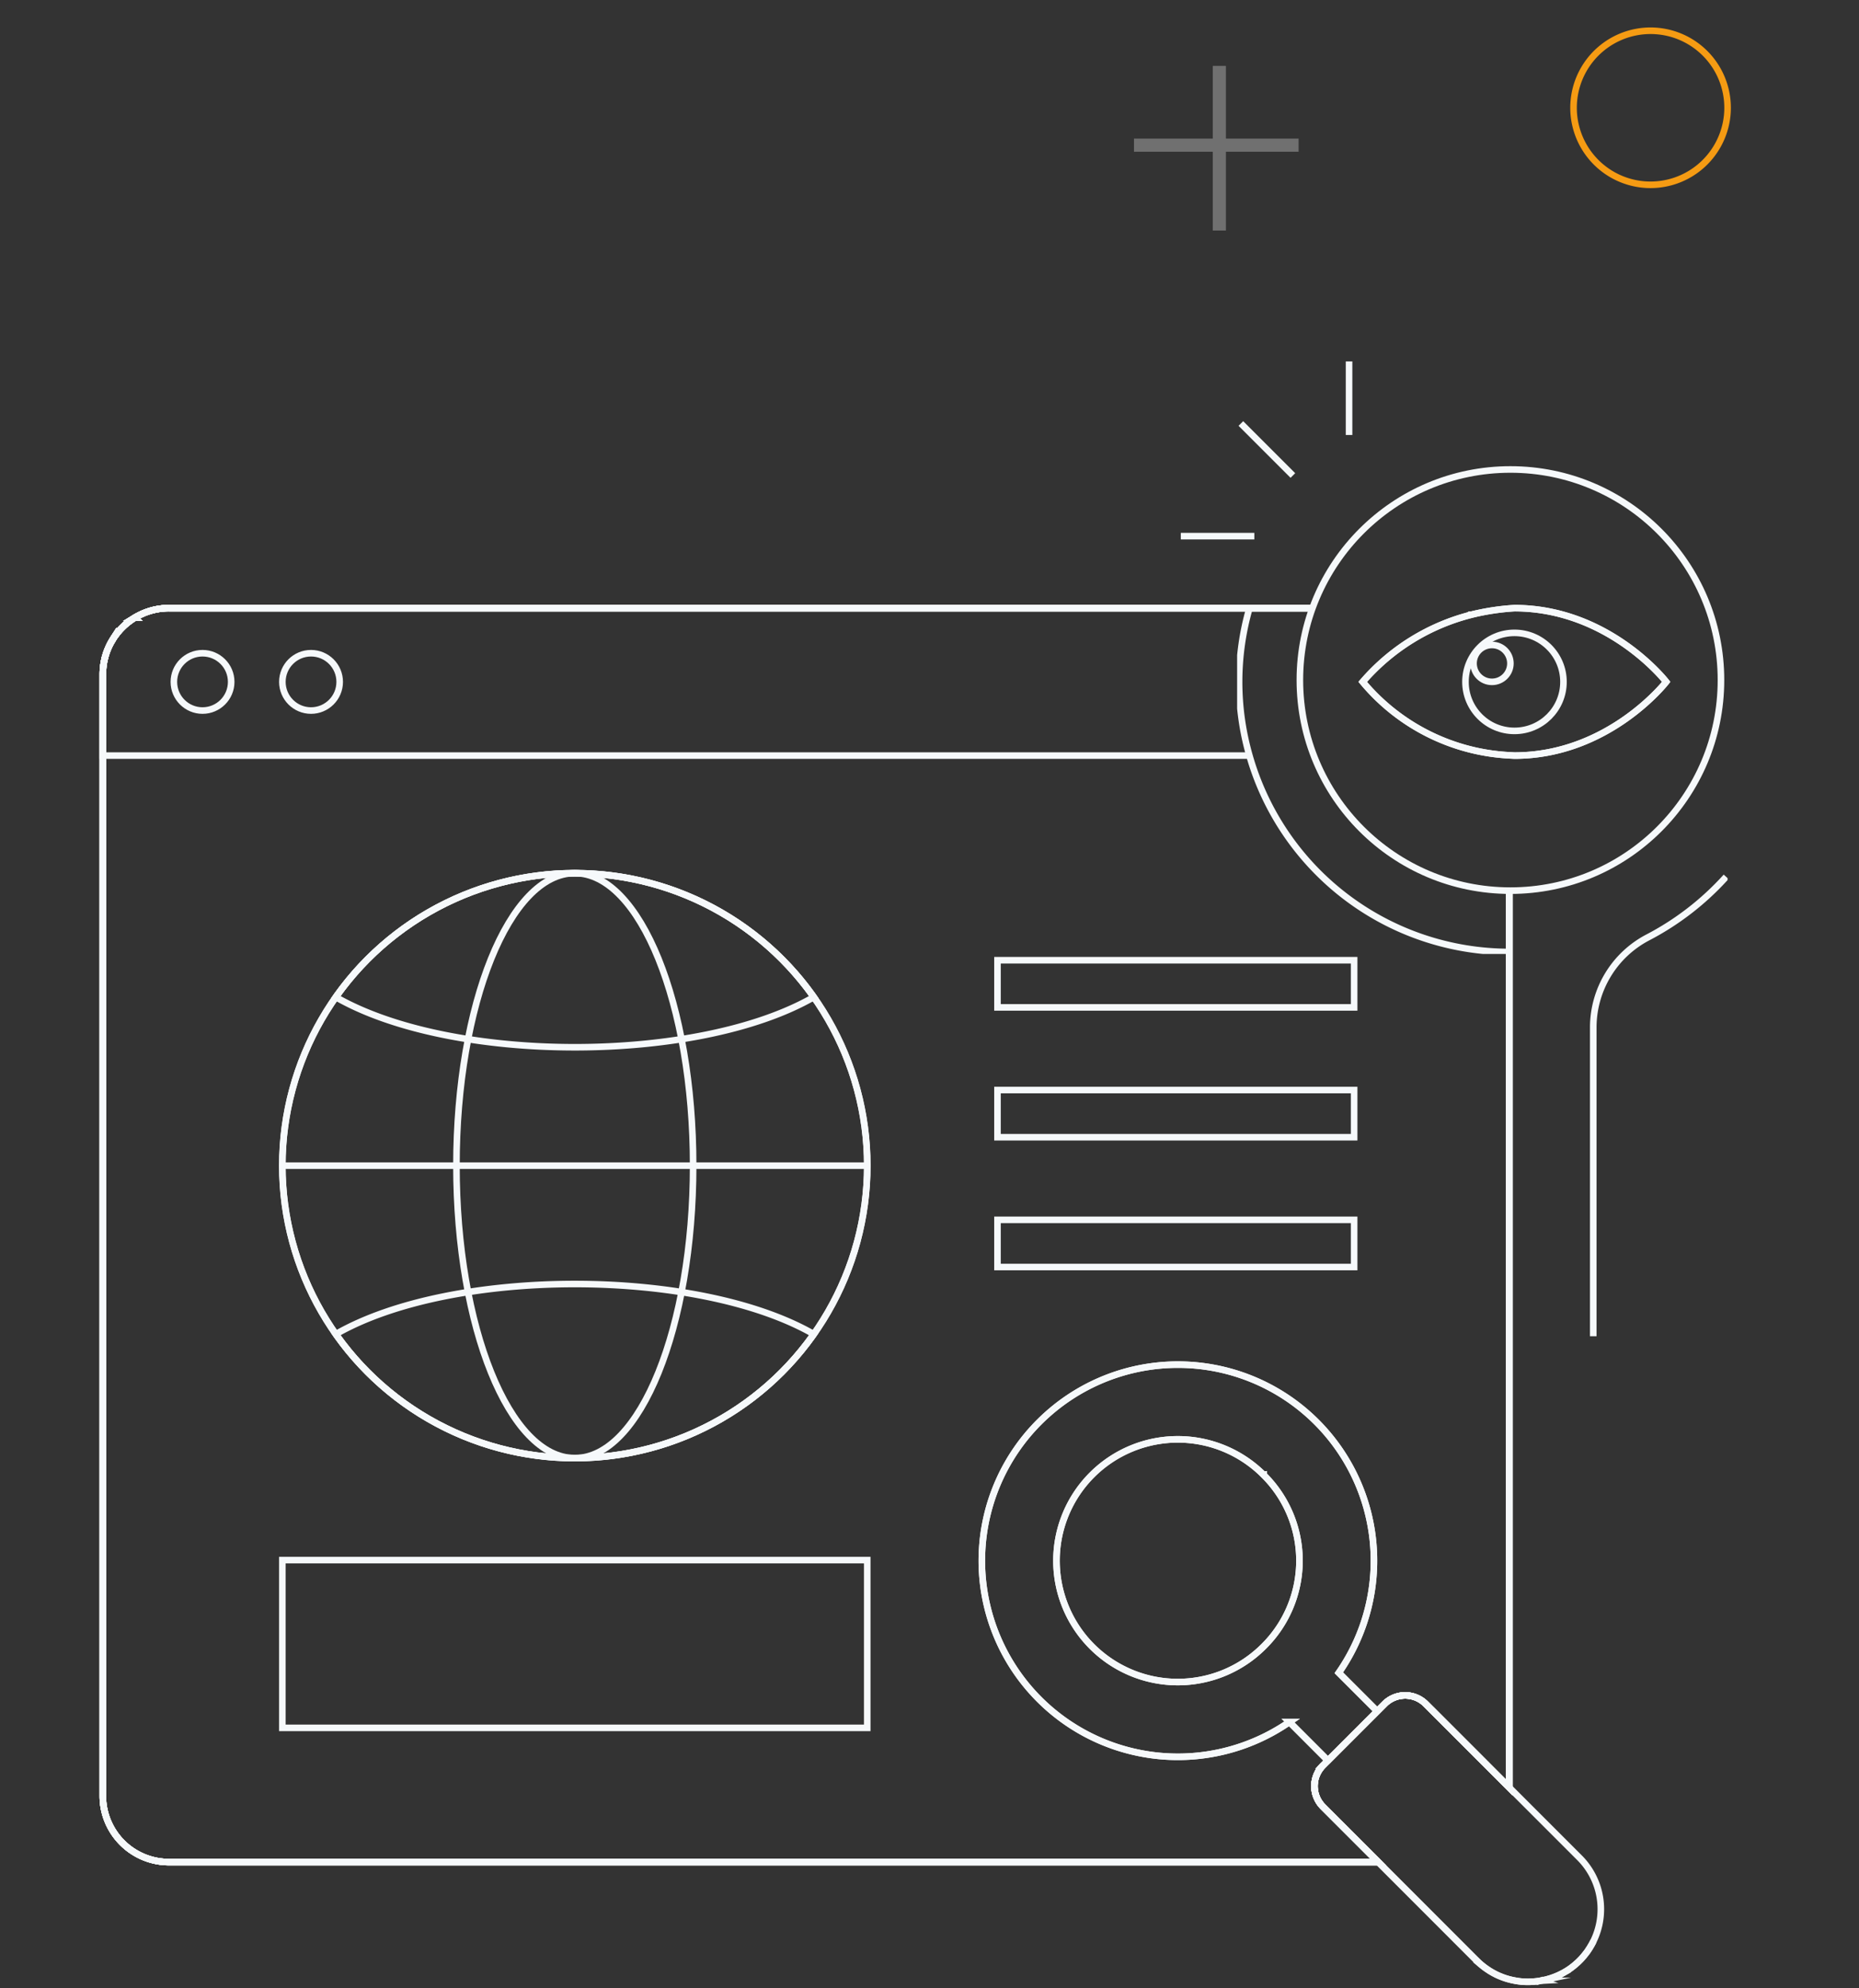 <svg xmlns="http://www.w3.org/2000/svg" xmlns:xlink="http://www.w3.org/1999/xlink" width="282.943" height="302.562" viewBox="0 0 282.943 302.562">
  <rect x="0" y="0" width="282.943" height="302.562" fill="#333333" stroke="none"/>
  <defs>
    <clipPath id="clip-path">
      <rect id="Rectangle_224" data-name="Rectangle 224" width="282.943" height="302.562" transform="translate(0 -55)" fill="none"/>
    </clipPath>
    <clipPath id="clip-path-2">
      <rect id="Rectangle_223" data-name="Rectangle 223" width="262.943" height="247.562" fill="none"/>
    </clipPath>
    <clipPath id="clip-path-3">
      <rect id="Rectangle_218" data-name="Rectangle 218" width="41.722" height="52.926" fill="none"/>
    </clipPath>
  </defs>
  <g id="picto-formations" transform="translate(0 55)" clip-path="url(#clip-path)">
    <g id="Groupe_215" data-name="Groupe 215">
      <g id="Groupe_214" data-name="Groupe 214" clip-path="url(#clip-path-2)">
        <ellipse id="Ellipse_70" data-name="Ellipse 70" cx="32.046" cy="32.046" rx="32.046" ry="32.046" transform="translate(197.842 16.441)" fill="none" stroke="#f6f9fb" stroke-miterlimit="10" stroke-width="1"/>
        <path id="Tracé_1506" data-name="Tracé 1506" d="M240.277,106.147v136.2l-12.712-12.712a4.429,4.429,0,0,0-6.275,0l-1.1,1.1-7.505,7.505h-.006l-.758.758a4.44,4.44,0,0,0,0,6.275l8.425,8.425H36.288a10.078,10.078,0,0,1-10.079-10.067V72.949c0-.215.006-.43.024-.639s.036-.424.06-.633a1.983,1.983,0,0,1,.036-.263c.012-.1.03-.2.048-.3s.036-.191.06-.287.036-.167.06-.251v-.012c.018-.084.042-.167.066-.245.03-.119.066-.239.1-.358a8.15,8.15,0,0,1,.34-.925,8.463,8.463,0,0,1,.424-.878v-.006c.113-.209.239-.418.37-.621a5.886,5.886,0,0,1,.412-.6v-.006q.215-.287.448-.555l.012-.012c.006-.006.006-.006.006-.012.155-.179.316-.352.484-.514a9.213,9.213,0,0,1,1.1-.949,8.977,8.977,0,0,1,.8-.543c0-.006.006,0,.006,0a9.981,9.981,0,0,1,5.225-1.463H210.255" transform="translate(-10.56 -25.334)" fill="none" stroke="#f6f9fb" stroke-miterlimit="10" stroke-width="1"/>
        <path id="Tracé_1507" data-name="Tracé 1507" d="M240.277,106.147v136.2l-12.712-12.712a4.429,4.429,0,0,0-6.275,0l-1.1,1.1-7.505,7.505h-.006l-.758.758a4.44,4.44,0,0,0,0,6.275l8.425,8.425H36.288a10.078,10.078,0,0,1-10.079-10.067V72.949c0-.215.006-.43.024-.639s.036-.424.06-.633a1.983,1.983,0,0,1,.036-.263c.012-.1.03-.2.048-.3s.036-.191.06-.287.036-.167.06-.251v-.012c.018-.084.042-.167.066-.245.03-.119.066-.239.1-.358a8.15,8.15,0,0,1,.34-.925,8.463,8.463,0,0,1,.424-.878v-.006c.113-.209.239-.418.37-.621a5.886,5.886,0,0,1,.412-.6v-.006q.215-.287.448-.555l.012-.012c.006-.006.006-.006.006-.012.155-.179.316-.352.484-.514a9.213,9.213,0,0,1,1.1-.949,8.977,8.977,0,0,1,.8-.543c0-.006.006,0,.006,0a9.981,9.981,0,0,1,5.225-1.463H210.255" transform="translate(-10.56 -25.334)" fill="none" stroke="#f6f9fb" stroke-miterlimit="10" stroke-width="1"/>
        <path id="Tracé_1508" data-name="Tracé 1508" d="M240.277,106.147v136.2l-12.712-12.712a4.429,4.429,0,0,0-6.275,0l-1.1,1.1-7.505,7.505h-.006l-.758.758a4.44,4.44,0,0,0,0,6.275l8.425,8.425H36.288a10.078,10.078,0,0,1-10.079-10.067V72.949c0-.215.006-.43.024-.639s.036-.424.06-.633a1.983,1.983,0,0,1,.036-.263c.012-.1.03-.2.048-.3s.036-.191.06-.287.036-.167.06-.251v-.012c.018-.084.042-.167.066-.245.03-.119.066-.239.1-.358a8.15,8.15,0,0,1,.34-.925,8.463,8.463,0,0,1,.424-.878v-.006c.113-.209.239-.418.37-.621a5.886,5.886,0,0,1,.412-.6v-.006q.215-.287.448-.555l.012-.012c.006-.006.006-.006.006-.012.155-.179.316-.352.484-.514a9.213,9.213,0,0,1,1.1-.949,8.977,8.977,0,0,1,.8-.543c0-.006.006,0,.006,0a9.981,9.981,0,0,1,5.225-1.463H210.255" transform="translate(-10.56 -25.334)" fill="none" stroke="#f6f9fb" stroke-miterlimit="10" stroke-width="1"/>
        <path id="Tracé_1509" data-name="Tracé 1509" d="M240.277,106.147v136.2l-12.712-12.712a4.429,4.429,0,0,0-6.275,0l-1.1,1.1-7.505,7.505h-.006l-.758.758a4.44,4.44,0,0,0,0,6.275l8.425,8.425H36.288a10.078,10.078,0,0,1-10.079-10.067V72.949c0-.215.006-.43.024-.639s.036-.424.06-.633a1.983,1.983,0,0,1,.036-.263c.012-.1.03-.2.048-.3s.036-.191.06-.287.036-.167.06-.251v-.012c.018-.084.042-.167.066-.245.03-.119.066-.239.1-.358a8.15,8.15,0,0,1,.34-.925,8.463,8.463,0,0,1,.424-.878v-.006c.113-.209.239-.418.37-.621a5.886,5.886,0,0,1,.412-.6v-.006q.215-.287.448-.555l.012-.012c.006-.006.006-.006.006-.012.155-.179.316-.352.484-.514a9.213,9.213,0,0,1,1.1-.949,8.977,8.977,0,0,1,.8-.543c0-.006.006,0,.006,0a9.981,9.981,0,0,1,5.225-1.463H210.255" transform="translate(-10.56 -25.334)" fill="none" stroke="#f6f9fb" stroke-miterlimit="10" stroke-width="1"/>
        <path id="Tracé_1510" data-name="Tracé 1510" d="M210.255,62.886H36.288a9.955,9.955,0,0,0-3,.454,8.594,8.594,0,0,0-.925.34c-.149.066-.3.131-.448.2s-.269.131-.406.2-.3.167-.448.257h-.006a8.977,8.977,0,0,0-.8.543c-.167.125-.328.251-.484.388a2.069,2.069,0,0,0-.173.149c-.155.131-.3.269-.442.412-.167.167-.328.334-.484.513,0,.006,0,.006-.006.012l-.012.012q-.233.269-.448.555v.006c-.149.2-.287.394-.412.6s-.251.412-.37.621v.006c-.155.287-.3.579-.424.878s-.245.609-.34.925c-.036.119-.072.239-.1.358-.024.078-.048.161-.066.245v.012c-.024.084-.042.167-.06.251s-.042.191-.06.287-.036.2-.048.3a1.983,1.983,0,0,0-.036.263,2.7,2.7,0,0,0-.036.316c-.012.1-.018.209-.024.316a2.733,2.733,0,0,0-.018.316c-.006.107-.006.215-.006.322V85.319H200.726" transform="translate(-10.56 -25.338)" fill="none" stroke="#f6f9fb" stroke-miterlimit="10" stroke-width="1"/>
        <ellipse id="Ellipse_71" data-name="Ellipse 71" cx="4.362" cy="4.362" rx="4.362" ry="4.362" transform="translate(26.463 44.403)" fill="none" stroke="#f6f9fb" stroke-miterlimit="10" stroke-width="1"/>
        <ellipse id="Ellipse_72" data-name="Ellipse 72" cx="4.362" cy="4.362" rx="4.362" ry="4.362" transform="translate(42.977 44.403)" fill="none" stroke="#f6f9fb" stroke-miterlimit="10" stroke-width="1"/>
        <ellipse id="Ellipse_73" data-name="Ellipse 73" cx="44.521" cy="44.487" rx="44.521" ry="44.487" transform="translate(42.964 77.893)" fill="none" stroke="#f6f9fb" stroke-miterlimit="10" stroke-width="1"/>
        <ellipse id="Ellipse_74" data-name="Ellipse 74" cx="44.508" cy="44.508" rx="44.508" ry="44.508" transform="translate(42.977 77.875)" fill="none" stroke="#f6f9fb" stroke-miterlimit="10" stroke-width="1"/>
        <path id="Tracé_1511" data-name="Tracé 1511" d="M152.377,174.929c0,24.581-8.065,44.508-18.013,44.508s-18.014-19.927-18.014-44.508,8.065-44.508,18.014-44.508S152.377,150.348,152.377,174.929Z" transform="translate(-46.879 -52.548)" fill="none" stroke="#f6f9fb" stroke-miterlimit="10" stroke-width="1"/>
        <path id="Tracé_1512" data-name="Tracé 1512" d="M158.35,149.284c-17.747,10.179-55.016,10.174-72.756,0A44.519,44.519,0,0,1,158.35,149.284Z" transform="translate(-34.487 -52.551)" fill="none" stroke="#f6f9fb" stroke-miterlimit="10" stroke-width="1"/>
        <path id="Tracé_1513" data-name="Tracé 1513" d="M158.35,242.765a44.514,44.514,0,0,1-72.756,0C103.341,232.586,140.61,232.591,158.35,242.765Z" transform="translate(-34.487 -94.738)" fill="none" stroke="#f6f9fb" stroke-miterlimit="10" stroke-width="1"/>
        <line id="Ligne_94" data-name="Ligne 94" x2="89.016" transform="translate(42.977 122.383)" fill="none" stroke="#f6f9fb" stroke-miterlimit="10" stroke-width="1"/>
        <g id="Groupe_213" data-name="Groupe 213" transform="translate(188.293 37.244)" style="mix-blend-mode: multiply;isolation: isolate">
          <g id="Groupe_212" data-name="Groupe 212">
            <g id="Groupe_211" data-name="Groupe 211" clip-path="url(#clip-path-3)">
              <path id="Tracé_1514" data-name="Tracé 1514" d="M356.978,106.147V115.2a41.155,41.155,0,0,1-39.551-29.89,40.674,40.674,0,0,1,.006-22.433v-.006h9.524" transform="translate(-315.555 -62.577)" fill="none" stroke="#f6f9fb" stroke-miterlimit="10" stroke-width="1"/>
            </g>
          </g>
        </g>
        <rect id="Rectangle_219" data-name="Rectangle 219" width="54.284" height="7.18" transform="translate(151.818 91.121)" fill="none" stroke="#f6f9fb" stroke-miterlimit="10" stroke-width="1"/>
        <rect id="Rectangle_220" data-name="Rectangle 220" width="54.284" height="7.18" transform="translate(151.818 110.876)" fill="none" stroke="#f6f9fb" stroke-miterlimit="10" stroke-width="1"/>
        <rect id="Rectangle_221" data-name="Rectangle 221" width="54.284" height="7.18" transform="translate(151.818 130.63)" fill="none" stroke="#f6f9fb" stroke-miterlimit="10" stroke-width="1"/>
        <path id="Tracé_1515" data-name="Tracé 1515" d="M302.953,315.915h-.006l-5.863-5.869a29.841,29.841,0,1,1,7.517-7.493l5.857,5.857m-17.3-35.969a18.468,18.468,0,1,0,0,26.117A18.351,18.351,0,0,0,293.155,272.441Z" transform="translate(-100.834 -103.001)" fill="none" stroke="#f6f9fb" stroke-miterlimit="10" stroke-width="1"/>
        <path id="Tracé_1516" data-name="Tracé 1516" d="M371.276,363.456l10.688,10.688a11.064,11.064,0,0,1,2.1,12.73l-.018.036c-.006.012-.012.018-.018.03-.072.149-.149.3-.233.436a.383.383,0,0,1-.048.084c-.048.084-.1.167-.143.245s-.1.161-.149.245-.107.167-.167.251a3.59,3.59,0,0,1-.215.31c-.113.149-.227.3-.346.442s-.239.287-.364.43-.257.281-.394.412c-.107.113-.233.233-.352.34-.012.006-.018.018-.03.024-.149.137-.3.269-.454.394-.107.09-.221.173-.328.257a1.051,1.051,0,0,1-.131.1c-.113.084-.227.161-.34.239-.155.107-.316.209-.478.3-.078.042-.143.084-.221.131a.045.045,0,0,0-.024.012c-.054.03-.113.06-.167.09-.084.048-.167.09-.251.131-.185.1-.376.185-.567.269-.161.072-.322.137-.484.2l-.048.018-.048.018-.048.018c-.012.006-.024.006-.036.012-.131.048-.263.1-.394.137l-.484.143c-.239.066-.484.125-.728.173-.066.012-.131.03-.2.042-.018.006-.042.006-.06.012a.3.3,0,0,0-.072.012.351.351,0,0,0-.078.012c-.012,0-.018.006-.03.006a.165.165,0,0,1-.054.006c-.084.018-.167.024-.251.036-.239.03-.478.06-.716.072l-.346.018a9.923,9.923,0,0,1-1.4-.03c-.03,0-.054-.006-.084-.006-.173-.018-.346-.036-.513-.066s-.352-.054-.525-.09a11.815,11.815,0,0,1-1.546-.412c-.167-.06-.334-.119-.5-.191s-.322-.137-.478-.2c-.006,0-.012-.006-.018-.012-.143-.066-.287-.137-.424-.209-.03-.012-.054-.03-.078-.042l-.036-.018c-.143-.078-.287-.155-.424-.239a5.5,5.5,0,0,1-.466-.293,10.094,10.094,0,0,1-.9-.657c-.143-.113-.287-.233-.424-.358s-.281-.263-.418-.4h-.006l-14.975-14.981" transform="translate(-141.559 -146.441)" fill="none" stroke="#f6f9fb" stroke-miterlimit="10" stroke-width="1"/>
        <path id="Tracé_1517" data-name="Tracé 1517" d="M337.111,356.586l-.758.758a4.44,4.44,0,0,0,0,6.275l8.425,8.425,14.975,14.981h.006c.137.137.275.269.418.4s.281.245.424.358a10.088,10.088,0,0,0,.9.657,5.5,5.5,0,0,0,.466.293,4.253,4.253,0,0,0,.424.239l.036.018c.024.012.048.03.078.042a4,4,0,0,0,.424.209c.006.006.012.012.018.012.155.072.317.143.478.2a10.046,10.046,0,0,0,2.048.6c.173.036.352.066.525.09s.34.048.513.066c.03,0,.054.006.084.006a12.126,12.126,0,0,0,1.4.03l.346-.018c.239-.012.478-.042.716-.072.084-.012.167-.018.251-.036a.165.165,0,0,0,.054-.006c.012,0,.018-.006.03-.006a.35.35,0,0,1,.078-.012.3.3,0,0,1,.072-.012c.018-.006.042-.006.06-.012.066-.012.131-.03.2-.042.245-.048.49-.107.728-.173l.484-.143c.131-.042.263-.09.394-.137.012-.006.024-.006.036-.012l.048-.018.048-.018.048-.018c.161-.066.322-.131.484-.2.191-.084.382-.173.567-.269.084-.042.167-.084.251-.131.054-.03.113-.06.167-.09a.046.046,0,0,1,.024-.012c.078-.048.143-.09.221-.131.161-.1.322-.2.478-.3.113-.078.227-.155.34-.239a1.055,1.055,0,0,0,.131-.1c.107-.084.221-.167.328-.257.155-.125.3-.257.454-.394.012-.006.018-.018.03-.024.119-.107.245-.227.352-.34q.206-.2.394-.412c.125-.137.251-.281.364-.43s.239-.293.346-.442a3.6,3.6,0,0,0,.215-.31c.06-.084.113-.167.167-.251s.1-.161.149-.245.1-.161.143-.245a.381.381,0,0,0,.048-.084c.084-.137.161-.287.233-.436.006-.012.012-.018.018-.03l.018-.036" transform="translate(-134.998 -143.673)" fill="none" stroke="#f6f9fb" stroke-miterlimit="10" stroke-width="1"/>
        <rect id="Rectangle_222" data-name="Rectangle 222" width="89.016" height="25.529" transform="translate(42.977 182.407)" fill="none" stroke="#f6f9fb" stroke-miterlimit="10" stroke-width="1"/>
        <path id="Tracé_1518" data-name="Tracé 1518" d="M240.277,106.147v136.2l-12.712-12.712a4.429,4.429,0,0,0-6.275,0l-1.1,1.1-7.505,7.505h-.006l-.758.758a4.44,4.44,0,0,0,0,6.275l8.425,8.425H36.288a10.078,10.078,0,0,1-10.079-10.067V72.949c0-.215.006-.43.024-.639s.036-.424.06-.633a1.983,1.983,0,0,1,.036-.263c.012-.1.03-.2.048-.3s.036-.191.06-.287.036-.167.06-.251v-.012c.018-.084.042-.167.066-.245.03-.119.066-.239.1-.358a8.15,8.15,0,0,1,.34-.925,8.463,8.463,0,0,1,.424-.878v-.006c.113-.209.239-.418.37-.621a5.886,5.886,0,0,1,.412-.6v-.006q.215-.287.448-.555l.012-.012c.006-.006.006-.006.006-.012.155-.179.316-.352.484-.514a9.213,9.213,0,0,1,1.1-.949,8.977,8.977,0,0,1,.8-.543c0-.006.006,0,.006,0a9.981,9.981,0,0,1,5.225-1.463H210.255" transform="translate(-10.56 -25.334)" fill="none" stroke="#f6f9fb" stroke-miterlimit="10" stroke-width="1"/>
        <path id="Tracé_1519" data-name="Tracé 1519" d="M302.953,315.915h-.006l-5.863-5.869a29.841,29.841,0,1,1,7.517-7.493l5.857,5.857m-17.3-35.969a18.468,18.468,0,1,0,0,26.117A18.351,18.351,0,0,0,293.155,272.441Z" transform="translate(-100.834 -103.001)" fill="none" stroke="#f6f9fb" stroke-miterlimit="10" stroke-width="1"/>
        <path id="Tracé_1520" data-name="Tracé 1520" d="M393.56,74.094s-8.694,11.22-23.1,11.22c-.263-.013-.525-.024-.788-.042h-.006a31.168,31.168,0,0,1-22.3-11.177,32.341,32.341,0,0,1,16.575-10.228v-.005h.012a36.417,36.417,0,0,1,6.508-.986C384.866,62.875,393.56,74.094,393.56,74.094Z" transform="translate(-139.96 -25.333)" fill="none" stroke="#f6f9fb" stroke-miterlimit="10" stroke-width="1"/>
        <path id="Tracé_1521" data-name="Tracé 1521" d="M393.56,74.094s-8.694,11.22-23.1,11.22c-.263-.013-.525-.024-.788-.042h-.006a31.168,31.168,0,0,1-22.3-11.177,32.341,32.341,0,0,1,16.575-10.228v-.005h.012a36.417,36.417,0,0,1,6.508-.986C384.866,62.875,393.56,74.094,393.56,74.094Z" transform="translate(-139.96 -25.333)" fill="none" stroke="#f6f9fb" stroke-miterlimit="10" stroke-width="1"/>
        <ellipse id="Ellipse_75" data-name="Ellipse 75" cx="7.459" cy="7.459" rx="7.459" ry="7.459" transform="translate(223.046 41.306)" fill="none" stroke="#f6f9fb" stroke-miterlimit="10" stroke-width="1"/>
        <ellipse id="Ellipse_76" data-name="Ellipse 76" cx="2.806" cy="2.806" rx="2.806" ry="2.806" transform="translate(224.275 43.149)" fill="none" stroke="#f6f9fb" stroke-miterlimit="10" stroke-width="1"/>
        <line id="Ligne_95" data-name="Ligne 95" x2="7.914" y2="7.914" transform="translate(188.863 9.445)" fill="none" stroke="#f6f9fb" stroke-miterlimit="10" stroke-width="1"/>
        <line id="Ligne_96" data-name="Ligne 96" x2="11.192" transform="translate(179.72 26.588)" fill="none" stroke="#f6f9fb" stroke-miterlimit="10" stroke-width="1"/>
        <line id="Ligne_97" data-name="Ligne 97" y2="11.192" transform="translate(205.328 0)" fill="none" stroke="#f6f9fb" stroke-miterlimit="10" stroke-width="1"/>
        <path id="Tracé_1522" data-name="Tracé 1522" d="M406.135,201.265V154.249a15.46,15.46,0,0,1,8.245-13.643,42.526,42.526,0,0,0,11.976-9.255" transform="translate(-163.637 -52.923)" fill="none" stroke="#f6f9fb" stroke-miterlimit="10" stroke-width="1"/>
      </g>
    </g>
    <path id="Tracé_2539" data-name="Tracé 2539" d="M11.005,75.746A11.723,11.723,0,1,1,23.883,65.305,11.736,11.736,0,0,1,11.005,75.746Z" transform="translate(238.996 -102.684)" fill="none" stroke="#f59b13" stroke-miterlimit="10" stroke-width="1"/>
    <g id="Groupe_362" data-name="Groupe 362" transform="translate(172.593 -44.973)">
      <line id="Ligne_80" data-name="Ligne 80" x1="25.06" transform="translate(0 12.066)" fill="none" stroke="#707070" stroke-width="2"/>
      <line id="Ligne_81" data-name="Ligne 81" x1="25.06" transform="translate(12.994) rotate(90)" fill="none" stroke="#707070" stroke-width="2"/>
    </g>
  </g>
</svg>
